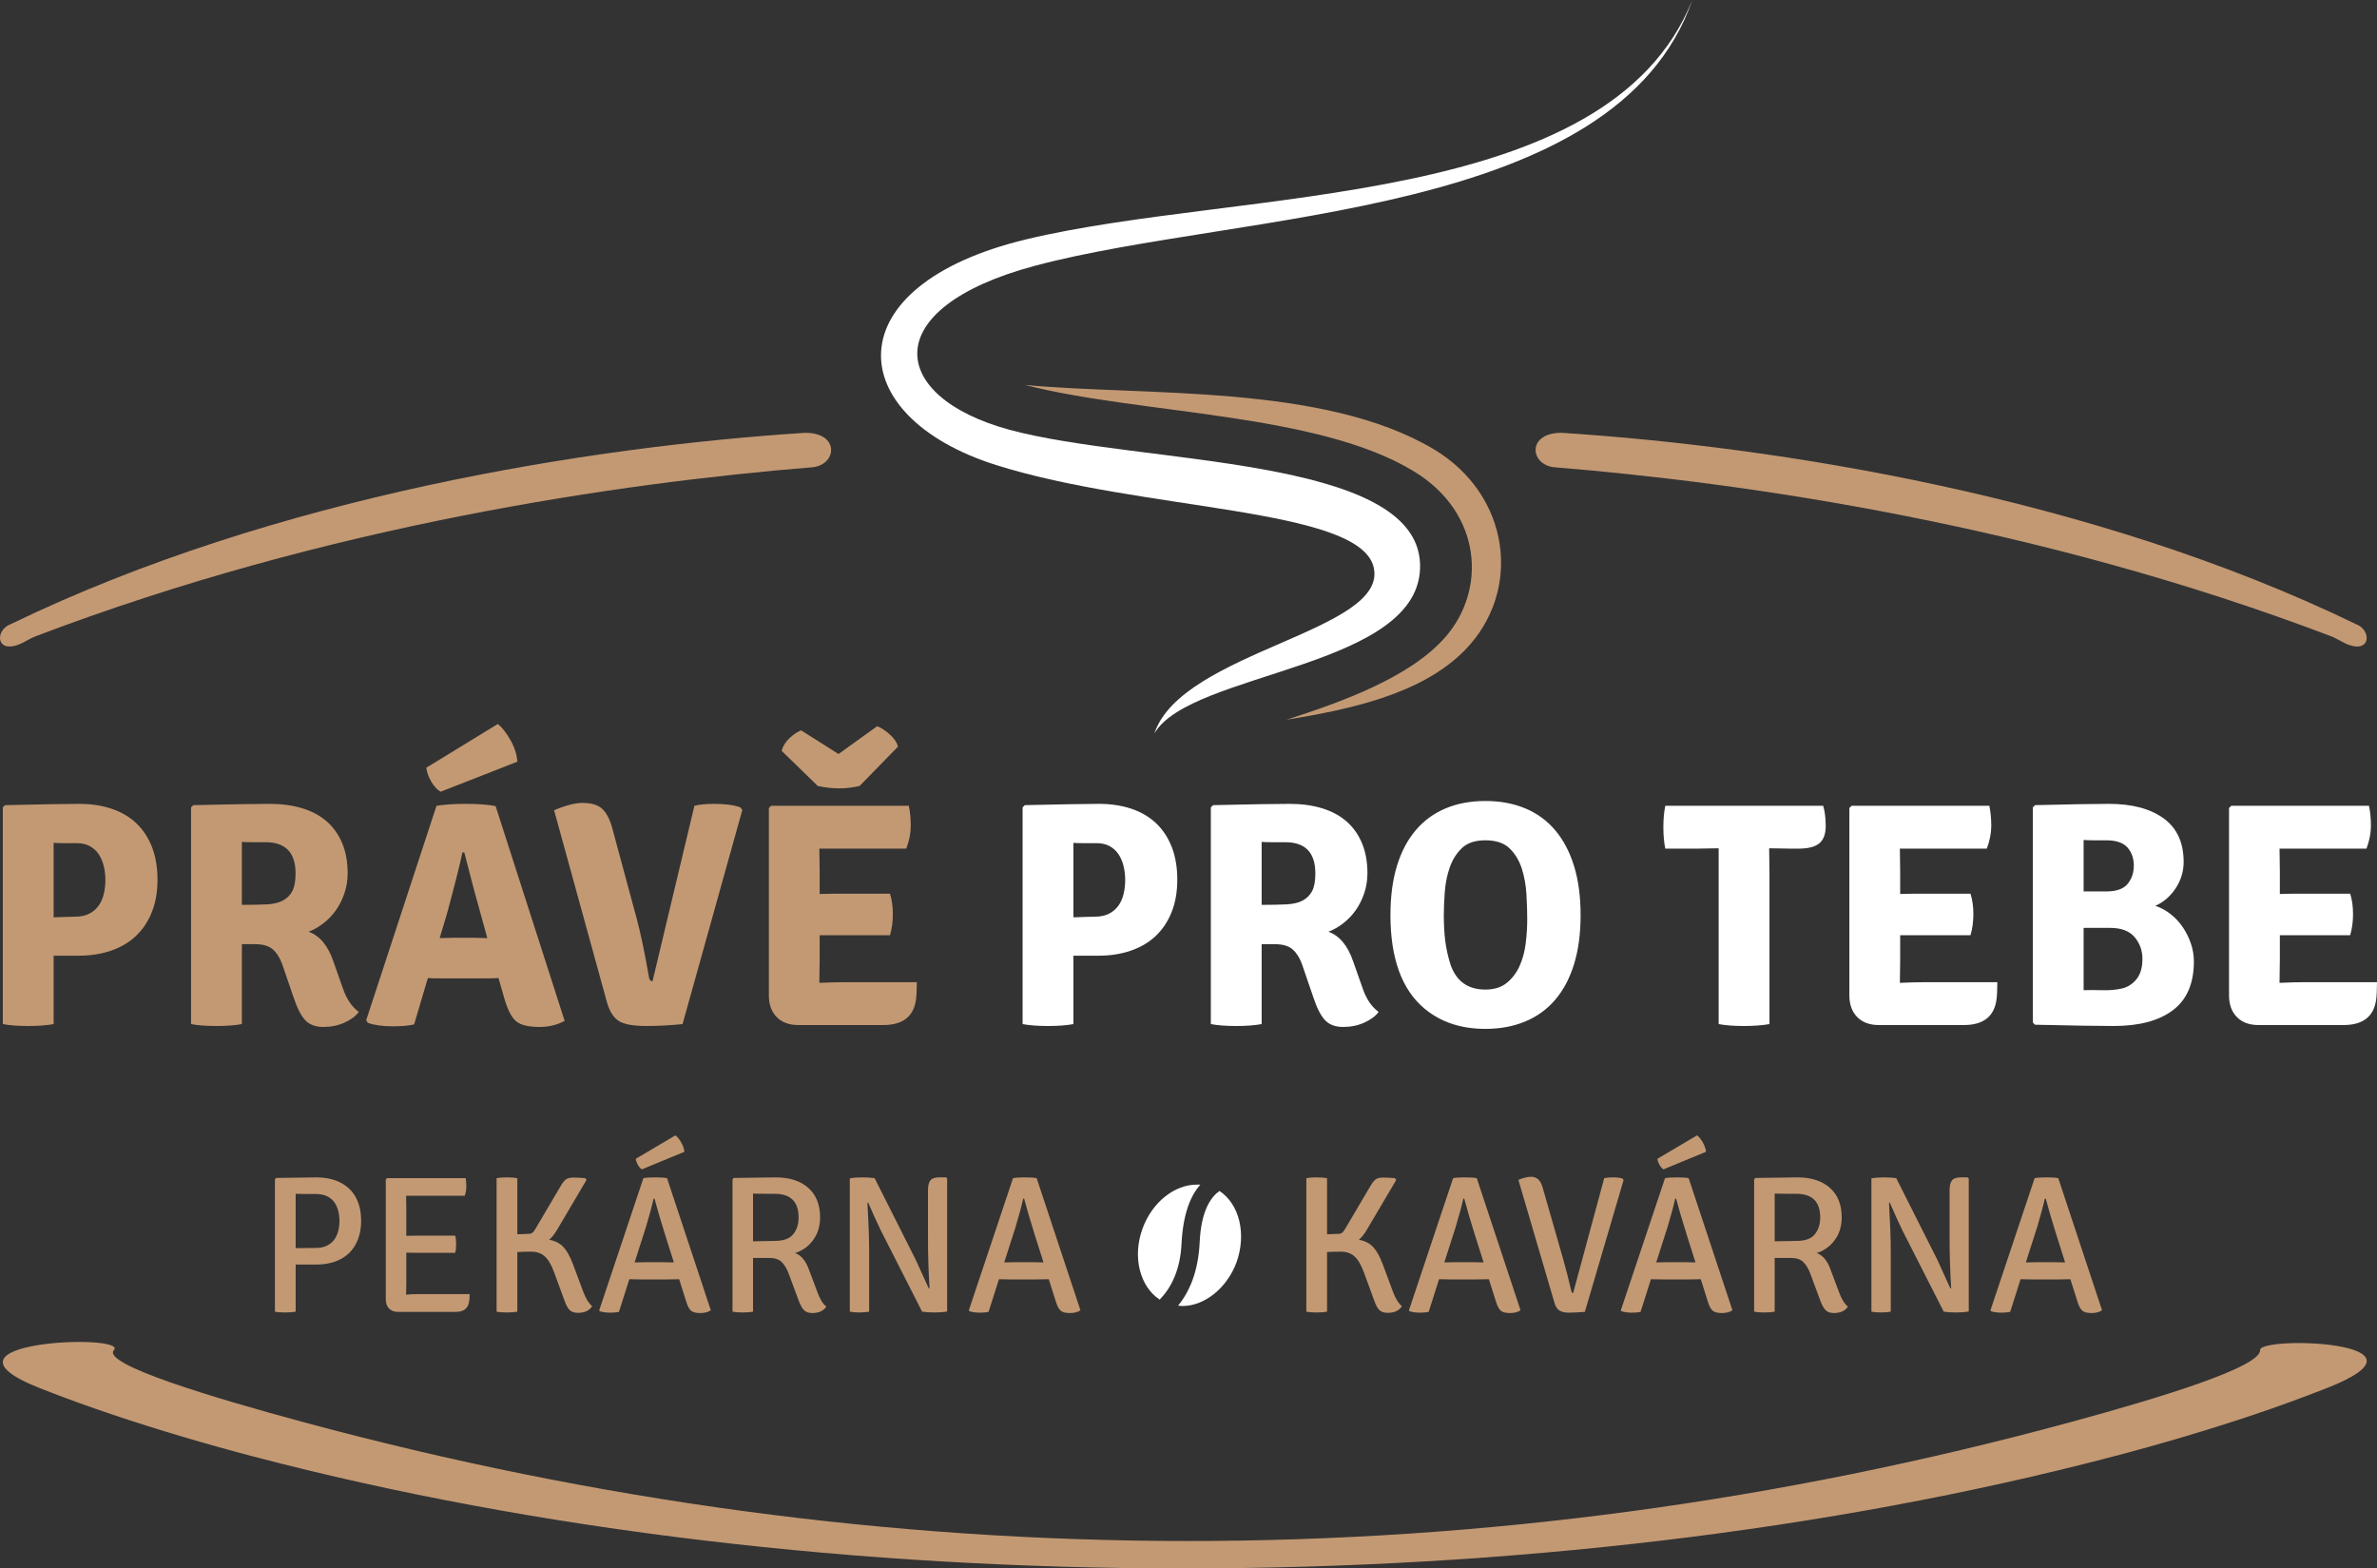 <?xml version="1.0" encoding="UTF-8" standalone="no"?>
<!DOCTYPE svg PUBLIC "-//W3C//DTD SVG 1.1//EN" "http://www.w3.org/Graphics/SVG/1.1/DTD/svg11.dtd">
<svg xmlns="http://www.w3.org/2000/svg" xmlns:xlink="http://www.w3.org/1999/xlink" version="1.1" width="566.929pt" height="374.049pt" viewBox="0 0 566.929 374.049">
<rect x="0" y="0" width="566.929" height="374.049" fill="#333333" stroke="none"/>
<g enable-background="new">
<g id="Layer-1" data-name="Figure">
<clipPath id="cp0">
<path transform="matrix(1,0,0,-1,0,374.049)" d="M 0 0 L 566.929 0 L 566.929 374.048 L 0 374.048 Z "/>
</clipPath>
<g clip-path="url(#cp0)">
<path transform="matrix(1,0,0,-1,269.665,226.735)" d="M 0 0 C 2.319 .787 4.294 1.944 5.925 3.468 C 7.557 4.993 8.831 6.885 9.748 9.147 C 10.665 11.407 11.125 14.012 11.125 16.96 C 11.125 19.906 10.68 22.511 9.791 24.773 C 8.901 27.033 7.644 28.927 6.018 30.451 C 4.391 31.976 2.422 33.119 .111 33.881 C -2.202 34.644 -4.756 35.025 -7.55 35.025 C -9.074 35.025 -11.298 34.999 -14.219 34.948 C -17.142 34.897 -20.813 34.821 -25.234 34.72 L -25.767 34.186 L -25.767 -17.493 C -24.202 -17.798 -22.182 -17.951 -19.707 -17.951 C -17.284 -17.951 -15.264 -17.798 -13.648 -17.493 L -13.648 -1.181 L -7.607 -1.181 C -4.856 -1.181 -2.32 -.788 0 0 M -11.193 25.649 L -8.049 25.649 C -6.873 25.649 -5.85 25.407 -4.981 24.925 C -4.111 24.442 -3.409 23.794 -2.871 22.981 C -2.336 22.168 -1.939 21.228 -1.683 20.161 C -1.428 19.094 -1.299 18.001 -1.299 16.884 C -1.299 15.714 -1.428 14.597 -1.683 13.53 C -1.939 12.463 -2.349 11.535 -2.911 10.748 C -3.473 9.959 -4.215 9.324 -5.134 8.842 C -6.055 8.358 -7.206 8.118 -8.586 8.118 C -8.842 8.118 -9.392 8.105 -10.235 8.08 C -11.079 8.053 -12.216 8.015 -13.648 7.965 L -13.648 25.725 C -12.932 25.674 -12.114 25.649 -11.193 25.649 M 55.143 25.725 C 54.254 27.808 53.009 29.537 51.408 30.909 C 49.808 32.281 47.864 33.31 45.577 33.996 C 43.291 34.682 40.749 35.025 37.955 35.025 C 36.227 35.025 33.851 34.999 30.828 34.948 C 27.804 34.897 24.082 34.821 19.661 34.72 L 19.128 34.186 L 19.128 -17.493 C 20.702 -17.798 22.71 -17.951 25.149 -17.951 C 27.588 -17.951 29.62 -17.798 31.247 -17.493 L 31.247 1.563 L 34.372 1.563 C 36.252 1.563 37.662 1.155 38.603 .343 C 39.542 -.47 40.292 -1.639 40.851 -3.163 L 43.595 -11.167 C 44.459 -13.758 45.399 -15.576 46.416 -16.617 C 47.432 -17.658 48.855 -18.179 50.684 -18.179 C 52.514 -18.179 54.19 -17.836 55.715 -17.15 C 57.239 -16.464 58.383 -15.614 59.145 -14.597 C 57.468 -13.377 56.197 -11.498 55.334 -8.956 L 53.047 -2.477 C 51.776 1.232 49.82 3.569 47.178 4.535 C 48.397 4.993 49.579 5.666 50.722 6.555 C 51.866 7.444 52.857 8.486 53.695 9.68 C 54.533 10.874 55.206 12.221 55.715 13.72 C 56.222 15.219 56.477 16.807 56.477 18.484 C 56.477 21.228 56.032 23.641 55.143 25.725 M 33.724 25.878 L 36.888 25.878 C 41.664 25.878 44.053 23.401 44.053 18.446 C 44.053 16.607 43.798 15.202 43.291 14.232 C 42.782 13.262 42.033 12.508 41.042 11.972 C 40.051 11.436 38.742 11.129 37.116 11.052 C 35.49 10.976 33.534 10.938 31.247 10.938 L 31.247 25.954 C 31.958 25.903 32.784 25.878 33.724 25.878 M 75.038 2.325 C 74.809 4.154 74.695 6.237 74.695 8.575 C 74.695 10.15 74.771 11.967 74.924 14.025 C 75.076 16.083 75.469 18.027 76.105 19.856 C 76.74 21.686 77.706 23.222 79.002 24.468 C 80.297 25.712 82.165 26.335 84.604 26.335 C 87.144 26.335 89.075 25.687 90.397 24.392 C 91.718 23.096 92.684 21.495 93.294 19.589 C 93.903 17.684 94.271 15.638 94.399 13.453 C 94.525 11.268 94.589 9.286 94.589 7.508 C 94.589 5.576 94.462 3.621 94.208 1.639 C 93.953 -.343 93.458 -2.134 92.722 -3.735 C 91.985 -5.336 90.969 -6.658 89.673 -7.699 C 88.377 -8.741 86.687 -9.261 84.604 -9.261 C 80.437 -9.261 77.668 -7.279 76.296 -3.316 C 75.686 -1.385 75.267 .495 75.038 2.325 M 84.604 -18.637 C 88.11 -18.637 91.274 -18.052 94.094 -16.883 C 96.914 -15.715 99.302 -13.987 101.259 -11.7 C 103.214 -9.414 104.714 -6.581 105.756 -3.201 C 106.797 .177 107.319 4.078 107.319 8.499 C 107.319 12.92 106.797 16.819 105.756 20.199 C 104.714 23.578 103.214 26.423 101.259 28.736 C 99.302 31.048 96.914 32.788 94.094 33.958 C 91.274 35.126 88.11 35.711 84.604 35.711 C 81.098 35.711 77.946 35.126 75.152 33.958 C 72.357 32.788 69.981 31.061 68.025 28.774 C 66.069 26.488 64.569 23.654 63.528 20.275 C 62.486 16.895 61.966 12.97 61.966 8.499 C 61.966 -1.867 64.684 -9.312 70.122 -13.835 C 73.983 -17.036 78.811 -18.637 84.604 -18.637 M 152.365 24.43 L 157.167 24.353 L 159.378 24.353 C 161.613 24.353 163.239 24.775 164.256 25.621 C 165.272 26.465 165.78 27.835 165.78 29.728 C 165.78 31.622 165.577 33.236 165.171 34.567 L 127.516 34.567 C 127.211 33.082 127.059 31.38 127.059 29.46 C 127.059 27.541 127.211 25.837 127.516 24.353 L 135.367 24.353 L 140.245 24.43 L 140.245 -17.493 C 141.86 -17.798 143.855 -17.951 146.229 -17.951 C 148.603 -17.951 150.648 -17.798 152.365 -17.493 L 152.365 18.8 L 152.289 24.43 Z M 183.54 3.697 L 200.309 3.697 C 200.767 5.221 200.995 6.898 200.995 8.728 C 200.995 10.557 200.767 12.183 200.309 13.606 L 188.699 13.606 C 186.575 13.606 184.855 13.58 183.54 13.53 L 183.54 18.865 L 183.464 24.353 L 204.199 24.353 C 204.909 26.233 205.264 28.037 205.264 29.765 C 205.264 31.492 205.111 33.093 204.806 34.567 L 171.954 34.567 L 171.42 34.034 L 171.42 -10.633 C 171.42 -12.819 172.042 -14.547 173.288 -15.816 C 174.533 -17.087 176.248 -17.722 178.433 -17.722 L 198.708 -17.722 C 203.282 -17.722 205.874 -15.766 206.483 -11.853 C 206.636 -10.837 206.712 -9.389 206.712 -7.508 L 189.086 -7.508 C 187.668 -7.508 185.793 -7.559 183.464 -7.66 L 183.464 -7.584 L 183.54 -2.096 Z M 215.173 34.186 L 215.173 -17.112 L 215.706 -17.646 C 220.127 -17.747 223.887 -17.823 226.987 -17.874 C 230.086 -17.924 232.577 -17.951 234.457 -17.951 C 240.555 -17.951 245.268 -16.693 248.597 -14.178 C 251.924 -11.662 253.589 -7.788 253.589 -2.553 C 253.589 -1.08 253.347 .355 252.866 1.753 C 252.385 3.15 251.738 4.446 250.927 5.641 C 250.116 6.834 249.141 7.876 248 8.766 C 246.859 9.654 245.655 10.302 244.388 10.709 C 246.362 11.573 247.983 12.97 249.25 14.902 C 250.516 16.832 251.15 18.915 251.15 21.152 C 251.15 25.775 249.561 29.244 246.386 31.557 C 243.21 33.868 238.852 35.025 233.314 35.025 C 231.534 35.025 229.185 34.999 226.263 34.948 C 223.34 34.897 219.822 34.821 215.706 34.72 Z M 239.459 3.24 C 240.698 1.765 241.317 .038 241.317 -1.944 C 241.317 -4.028 240.836 -5.654 239.876 -6.822 C 238.916 -7.992 237.729 -8.728 236.314 -9.032 C 234.899 -9.337 233.37 -9.465 231.727 -9.414 C 230.084 -9.364 228.606 -9.364 227.292 -9.414 L 227.292 5.45 L 233.584 5.45 C 236.263 5.45 238.221 4.713 239.459 3.24 M 229.603 26.335 L 232.669 26.335 C 235.042 26.335 236.734 25.764 237.744 24.62 C 238.754 23.477 239.259 22.041 239.259 20.314 C 239.259 18.585 238.766 17.124 237.782 15.931 C 236.797 14.736 235.093 14.139 232.669 14.139 L 227.292 14.139 L 227.292 26.411 C 227.948 26.36 228.719 26.335 229.603 26.335 M 274.093 3.697 L 290.862 3.697 C 291.319 5.221 291.548 6.898 291.548 8.728 C 291.548 10.557 291.319 12.183 290.862 13.606 L 279.252 13.606 C 277.127 13.606 275.407 13.58 274.093 13.53 L 274.093 18.865 L 274.016 24.353 L 294.752 24.353 C 295.461 26.233 295.816 28.037 295.816 29.765 C 295.816 31.492 295.664 33.093 295.359 34.567 L 262.507 34.567 L 261.973 34.034 L 261.973 -10.633 C 261.973 -12.819 262.595 -14.547 263.841 -15.816 C 265.085 -17.087 266.8 -17.722 268.986 -17.722 L 289.261 -17.722 C 293.835 -17.722 296.426 -15.766 297.036 -11.853 C 297.188 -10.837 297.265 -9.389 297.265 -7.508 L 279.639 -7.508 C 278.221 -7.508 276.346 -7.559 274.016 -7.66 L 274.016 -7.584 L 274.093 -2.096 Z " fill="#ffffff"/>
</g>
<g id="Layer-1" data-name="Figure">
<path transform="matrix(1,0,0,-1,26.439,226.735)" d="M 0 0 C 2.319 .787 4.294 1.944 5.925 3.468 C 7.557 4.993 8.831 6.885 9.748 9.147 C 10.665 11.407 11.125 14.012 11.125 16.96 C 11.125 19.906 10.68 22.511 9.791 24.773 C 8.901 27.033 7.644 28.927 6.018 30.451 C 4.391 31.976 2.422 33.119 .111 33.881 C -2.202 34.644 -4.756 35.025 -7.55 35.025 C -9.074 35.025 -11.298 34.999 -14.219 34.948 C -17.142 34.897 -20.813 34.821 -25.234 34.72 L -25.767 34.186 L -25.767 -17.493 C -24.202 -17.798 -22.182 -17.951 -19.707 -17.951 C -17.284 -17.951 -15.264 -17.798 -13.648 -17.493 L -13.648 -1.181 L -7.607 -1.181 C -4.856 -1.181 -2.32 -.788 0 0 M -11.193 25.649 L -8.049 25.649 C -6.873 25.649 -5.85 25.407 -4.981 24.925 C -4.111 24.442 -3.409 23.794 -2.871 22.981 C -2.336 22.168 -1.939 21.228 -1.683 20.161 C -1.428 19.094 -1.299 18.001 -1.299 16.884 C -1.299 15.714 -1.428 14.597 -1.683 13.53 C -1.939 12.463 -2.349 11.535 -2.911 10.748 C -3.473 9.959 -4.215 9.324 -5.134 8.842 C -6.055 8.358 -7.206 8.118 -8.586 8.118 C -8.842 8.118 -9.392 8.105 -10.235 8.08 C -11.079 8.053 -12.216 8.015 -13.648 7.965 L -13.648 25.725 C -12.932 25.674 -12.114 25.649 -11.193 25.649 M 55.143 25.725 C 54.254 27.808 53.009 29.537 51.408 30.909 C 49.808 32.281 47.864 33.31 45.577 33.996 C 43.291 34.682 40.749 35.025 37.955 35.025 C 36.227 35.025 33.851 34.999 30.828 34.948 C 27.804 34.897 24.082 34.821 19.661 34.72 L 19.128 34.186 L 19.128 -17.493 C 20.702 -17.798 22.71 -17.951 25.149 -17.951 C 27.588 -17.951 29.62 -17.798 31.247 -17.493 L 31.247 1.563 L 34.372 1.563 C 36.252 1.563 37.662 1.155 38.603 .343 C 39.542 -.47 40.292 -1.639 40.851 -3.163 L 43.595 -11.167 C 44.459 -13.758 45.399 -15.576 46.416 -16.617 C 47.432 -17.658 48.855 -18.179 50.684 -18.179 C 52.514 -18.179 54.19 -17.836 55.715 -17.15 C 57.239 -16.464 58.383 -15.614 59.145 -14.597 C 57.468 -13.377 56.197 -11.498 55.334 -8.956 L 53.047 -2.477 C 51.776 1.232 49.82 3.569 47.178 4.535 C 48.397 4.993 49.579 5.666 50.722 6.555 C 51.866 7.444 52.857 8.486 53.695 9.68 C 54.533 10.874 55.206 12.221 55.715 13.72 C 56.222 15.219 56.477 16.807 56.477 18.484 C 56.477 21.228 56.032 23.641 55.143 25.725 M 33.724 25.878 L 36.888 25.878 C 41.664 25.878 44.053 23.401 44.053 18.446 C 44.053 16.607 43.798 15.202 43.291 14.232 C 42.782 13.262 42.033 12.508 41.042 11.972 C 40.051 11.436 38.742 11.129 37.116 11.052 C 35.49 10.976 33.534 10.938 31.247 10.938 L 31.247 25.954 C 31.958 25.903 32.784 25.878 33.724 25.878 M 89.481 -6.593 C 90.802 -6.593 91.793 -6.568 92.454 -6.517 L 93.902 -11.548 C 94.664 -14.139 95.579 -15.893 96.646 -16.807 C 97.713 -17.722 99.568 -18.179 102.211 -18.179 C 104.446 -18.179 106.453 -17.696 108.232 -16.731 L 91.768 34.491 C 89.989 34.846 87.601 35.025 84.603 35.025 C 81.96 35.025 79.648 34.872 77.667 34.567 L 60.897 -16.579 L 61.278 -17.188 C 62.803 -17.747 64.785 -18.027 67.224 -18.027 C 69.408 -18.027 71.111 -17.874 72.331 -17.57 L 75.609 -6.517 C 76.268 -6.568 77.285 -6.593 78.657 -6.593 Z M 80.182 8.88 C 82.214 16.4 83.433 21.253 83.841 23.439 L 84.298 23.439 C 85.872 17.238 87.271 12.005 88.49 7.737 L 89.786 3.011 C 89.481 3.011 89.011 3.023 88.376 3.049 C 87.74 3.074 87.296 3.087 87.042 3.087 L 81.478 3.087 L 78.429 3.011 Z M 76.447 40.284 C 77.107 39.166 77.844 38.379 78.657 37.921 L 96.951 45.086 C 96.849 46.763 96.303 48.478 95.312 50.231 C 94.321 51.984 93.317 53.267 92.301 54.081 L 75.227 43.638 C 75.38 42.52 75.786 41.401 76.447 40.284 M 128.355 -6.365 C 127.338 -.522 126.373 4.103 125.458 7.508 L 119.589 29.232 C 119.029 31.315 118.242 32.839 117.226 33.805 C 116.209 34.77 114.635 35.253 112.5 35.253 C 110.721 35.253 108.461 34.669 105.717 33.5 L 118.37 -12.463 C 119.029 -14.648 120.008 -16.109 121.304 -16.845 C 122.6 -17.581 124.708 -17.951 127.631 -17.951 C 130.552 -17.951 133.462 -17.798 136.358 -17.493 L 150.612 33.576 L 150.155 34.186 C 148.63 34.745 146.546 35.025 143.905 35.025 C 141.973 35.025 140.398 34.872 139.179 34.567 L 129.193 -7.279 C 128.736 -7.279 128.456 -6.974 128.355 -6.365 M 169.057 3.697 L 185.827 3.697 C 186.284 5.221 186.513 6.898 186.513 8.728 C 186.513 10.557 186.284 12.183 185.827 13.606 L 174.217 13.606 C 172.092 13.606 170.372 13.58 169.057 13.53 L 169.057 18.865 L 168.981 24.353 L 189.716 24.353 C 190.426 26.233 190.781 28.037 190.781 29.765 C 190.781 31.492 190.629 33.093 190.324 34.567 L 157.471 34.567 L 156.938 34.034 L 156.938 -10.633 C 156.938 -12.819 157.559 -14.547 158.805 -15.816 C 160.05 -17.087 161.765 -17.722 163.95 -17.722 L 184.226 -17.722 C 188.799 -17.722 191.391 -15.766 192.001 -11.853 C 192.153 -10.837 192.229 -9.389 192.229 -7.508 L 174.604 -7.508 C 173.185 -7.508 171.311 -7.559 168.981 -7.66 L 168.981 -7.584 L 169.057 -2.096 Z M 161.854 50.689 C 160.913 49.799 160.292 48.795 159.987 47.678 L 168.6 39.293 C 172.055 38.531 175.384 38.531 178.585 39.293 L 187.732 48.669 C 187.477 49.685 186.817 50.662 185.75 51.603 C 184.683 52.543 183.692 53.191 182.778 53.547 L 173.555 46.916 L 164.636 52.556 C 163.722 52.2 162.794 51.577 161.854 50.689 " fill="#c39973"/>
</g>
<g id="Layer-1" data-name="Figure">
<path transform="matrix(1,0,0,-1,4.144,153.833)" d="M 0 0 C -5.148 -1.774 -5.31 3.62 -1.537 5.006 C 61.701 35.608 136.78 47.301 187.856 50.615 C 196.03 50.659 195.568 43.263 189.9 42.422 C 143.735 38.68 74.121 28.639 4.333 2.083 C 2.861 1.521 1.537 .532 0 0 " fill="#c39973"/>
</g>
<g id="Layer-1" data-name="Figure">
<path transform="matrix(1,0,0,-1,560.33,153.833)" d="M 0 0 C 5.146 -1.774 5.315 3.62 1.537 5.006 C -61.696 35.608 -136.777 47.301 -187.853 50.615 C -196.027 50.659 -195.558 43.263 -189.897 42.422 C -143.733 38.68 -74.12 28.639 -4.331 2.083 C -2.859 1.521 -1.532 .532 0 0 " fill="#c39973"/>
</g>
<g id="Layer-1" data-name="Figure">
<path transform="matrix(1,0,0,-1,275.315,174.939)" d="M 0 0 C 8.576 14.947 64.153 15.442 63.379 40.412 C 62.573 66.451 -3.555 64.03 -34.566 72.45 C -63.423 80.285 -66.29 101.461 -28.48 111.552 C 20.722 124.682 110.118 122.602 128.313 174.939 C 108.249 124.631 20.74 130.168 -30.527 117.867 C -76.468 106.844 -74.526 75.67 -37.766 64.042 C -2.94 53.026 48.938 53.996 52.313 39.652 C 55.917 24.333 6.533 19.696 0 0 " fill="#ffffff"/>
</g>
<g id="Layer-1" data-name="Figure">
<path transform="matrix(1,0,0,-1,244.484,91.805)" d="M 0 0 C 27.523 -7.072 69.937 -6.536 92.946 -20.73 C 109.065 -30.674 110.043 -48.927 100.241 -60.134 C 91.771 -69.817 75.432 -75.624 62.328 -79.851 C 77.703 -77.337 94.624 -73.709 104.868 -63.279 C 118.715 -49.181 115.774 -26.174 97.379 -15.27 C 71.085 .316 28.641 -2.693 0 0 " fill="#c39973"/>
</g>
<g id="Layer-1" data-name="Figure">
<path transform="matrix(1,0,0,-1,9.58,331.085)" d="M 0 0 C 5.544 -2.186 11.325 -4.291 17.331 -6.305 C 27.987 -9.878 39.268 -13.236 51.083 -16.331 C 186.561 -51.842 358.723 -51.842 494.188 -16.331 C 506.008 -13.236 517.297 -9.878 527.946 -6.305 C 533.954 -4.291 539.73 -2.167 545.274 0 C 573.967 11.222 529.338 12.565 529.462 9.103 C 529.607 5.046 505.606 -2.272 484.24 -8.079 C 344.769 -45.992 202.277 -45.752 62.81 -8.079 C 41.434 -2.311 14.586 5.721 17.585 9.103 C 21.167 13.135 -28.609 11.265 0 0 " fill="#c39973"/>
</g>
<g id="Layer-1" data-name="Figure">
<path transform="matrix(1,0,0,-1,65.575,281.256)" d="M 0 0 L 0 -31.562 C .31 -31.624 .683 -31.67 1.119 -31.702 C 1.554 -31.732 1.989 -31.748 2.424 -31.748 C 2.89 -31.748 3.341 -31.732 3.776 -31.702 C 4.211 -31.67 4.599 -31.624 4.942 -31.562 L 4.942 -20.326 L 9.883 -20.326 C 11.468 -20.326 12.921 -20.101 14.242 -19.65 C 15.563 -19.2 16.69 -18.531 17.622 -17.646 C 18.555 -16.76 19.277 -15.664 19.79 -14.359 C 20.303 -13.054 20.559 -11.562 20.559 -9.883 C 20.559 -8.205 20.31 -6.721 19.813 -5.431 C 19.316 -4.142 18.601 -3.062 17.669 -2.191 C 16.737 -1.321 15.61 -.661 14.289 -.21 C 12.968 .24 11.499 .466 9.883 .466 L .28 .326 Z M 4.942 -3.45 C 5.47 -3.481 6.131 -3.496 6.923 -3.496 L 9.744 -3.496 C 10.769 -3.496 11.647 -3.668 12.378 -4.009 C 13.107 -4.352 13.69 -4.818 14.126 -5.408 C 14.561 -5.999 14.879 -6.683 15.082 -7.459 C 15.283 -8.236 15.385 -9.06 15.385 -9.93 C 15.385 -10.769 15.283 -11.578 15.082 -12.354 C 14.879 -13.132 14.561 -13.816 14.126 -14.406 C 13.69 -14.996 13.107 -15.471 12.378 -15.827 C 11.647 -16.185 10.753 -16.364 9.697 -16.364 L 4.942 -16.41 Z M 31.328 -17.482 C 32.043 -17.514 33.007 -17.529 34.219 -17.529 L 42.983 -17.529 C 43.138 -17.001 43.216 -16.325 43.216 -15.501 C 43.216 -14.678 43.138 -13.986 42.983 -13.427 L 34.219 -13.427 L 31.328 -13.473 L 31.328 -6.946 L 31.282 -3.916 L 45.268 -3.916 C 45.516 -3.263 45.641 -2.525 45.641 -1.702 C 45.641 -.878 45.594 -.218 45.501 .28 L 26.759 .28 L 26.433 0 L 26.433 -28.531 C 26.433 -29.495 26.69 -30.249 27.202 -30.792 C 27.715 -31.337 28.406 -31.608 29.277 -31.608 L 43.123 -31.608 C 44.957 -31.608 46.014 -30.832 46.293 -29.277 C 46.386 -28.842 46.433 -28.205 46.433 -27.366 L 34.359 -27.366 C 33.24 -27.366 32.214 -27.412 31.282 -27.506 L 31.328 -25.128 Z M 73.566 -26.9 L 71.048 -20.14 C 70.395 -18.4 69.657 -17.079 68.834 -16.177 C 68.01 -15.276 66.868 -14.685 65.407 -14.406 C 66.06 -13.846 66.681 -13.07 67.272 -12.075 L 74.311 -.14 L 73.985 .28 C 72.99 .373 72.074 .42 71.235 .42 C 70.395 .42 69.781 .272 69.393 -.023 C 69.004 -.319 68.593 -.839 68.158 -1.585 L 62.19 -11.702 C 61.911 -12.199 61.654 -12.541 61.421 -12.727 C 61.188 -12.914 60.854 -13.007 60.419 -13.007 L 57.808 -13.1 L 57.808 .28 C 57.155 .404 56.324 .466 55.314 .466 C 54.304 .466 53.488 .404 52.866 .28 L 52.866 -31.562 C 53.488 -31.686 54.304 -31.748 55.314 -31.748 C 56.324 -31.748 57.155 -31.686 57.808 -31.562 L 57.808 -17.343 C 58.771 -17.281 59.883 -17.249 61.141 -17.249 C 62.4 -17.249 63.449 -17.607 64.288 -18.322 C 65.127 -19.037 65.873 -20.264 66.526 -22.005 L 69.043 -28.858 C 69.416 -29.946 69.828 -30.715 70.279 -31.165 C 70.729 -31.616 71.405 -31.841 72.307 -31.841 C 73.861 -31.841 74.979 -31.313 75.663 -30.256 C 74.886 -29.635 74.187 -28.516 73.566 -26.9 M 98.134 -29.277 C 98.444 -30.272 98.817 -30.956 99.253 -31.329 C 99.688 -31.702 100.418 -31.888 101.444 -31.888 C 102.47 -31.888 103.309 -31.67 103.961 -31.235 L 93.519 .28 C 92.896 .404 91.964 .466 90.721 .466 C 89.478 .466 88.53 .404 87.878 .28 L 77.341 -31.235 L 77.481 -31.468 C 78.258 -31.686 79.082 -31.795 79.952 -31.795 C 80.822 -31.795 81.521 -31.732 82.05 -31.608 L 84.521 -23.823 L 87.225 -23.869 L 93.612 -23.869 L 96.409 -23.823 Z M 88.484 -11.375 C 89.323 -8.578 89.929 -6.325 90.302 -4.615 L 90.535 -4.615 C 91.094 -6.76 91.917 -9.573 93.006 -13.054 L 95.15 -19.813 C 94.871 -19.813 94.093 -19.798 92.819 -19.767 L 88.157 -19.767 L 85.78 -19.813 Z M 86.572 3.45 C 86.852 2.952 87.162 2.595 87.505 2.378 L 97.668 6.573 C 97.574 7.319 97.31 8.073 96.875 8.834 C 96.44 9.596 95.989 10.147 95.523 10.489 L 86.059 4.895 C 86.121 4.429 86.292 3.947 86.572 3.45 M 109.136 0 L 109.136 -31.562 C 109.757 -31.686 110.565 -31.748 111.56 -31.748 C 112.554 -31.748 113.378 -31.686 114.031 -31.562 L 114.031 -18.741 L 117.854 -18.741 C 119.19 -18.741 120.192 -19.068 120.861 -19.72 C 121.529 -20.373 122.096 -21.321 122.562 -22.564 L 124.893 -28.858 C 125.297 -29.946 125.725 -30.723 126.175 -31.189 C 126.626 -31.655 127.286 -31.888 128.157 -31.888 C 129.711 -31.888 130.829 -31.375 131.513 -30.35 C 130.705 -29.728 130.006 -28.609 129.416 -26.993 L 127.364 -21.538 C 126.618 -19.425 125.515 -18.105 124.054 -17.576 C 125.826 -17.016 127.263 -15.983 128.367 -14.475 C 129.469 -12.968 130.022 -11.173 130.022 -9.091 C 130.022 -6.045 129.081 -3.691 127.201 -2.028 C 125.32 -.366 122.733 .466 119.439 .466 L 109.416 .326 Z M 119.206 -3.45 C 122.997 -3.45 124.893 -5.331 124.893 -9.091 C 124.893 -10.707 124.466 -12.044 123.611 -13.1 C 122.756 -14.157 121.288 -14.685 119.206 -14.685 C 118.18 -14.685 116.455 -14.717 114.031 -14.779 L 114.031 -3.403 C 115.087 -3.435 116.812 -3.45 119.206 -3.45 M 158.413 .466 C 157.418 .466 156.726 .233 156.338 -.233 C 155.949 -.699 155.755 -1.492 155.755 -2.611 L 155.755 -14.219 C 155.755 -18.073 155.879 -21.989 156.128 -25.967 L 155.942 -26.014 C 155.755 -25.641 155.304 -24.655 154.59 -23.054 C 153.874 -21.453 153.3 -20.186 152.865 -19.254 L 143.028 .28 C 142.158 .404 141.171 .466 140.068 .466 C 138.964 .466 137.977 .388 137.107 .233 L 137.107 -31.562 C 137.822 -31.686 138.583 -31.748 139.392 -31.748 C 140.2 -31.748 140.977 -31.686 141.723 -31.562 L 141.723 -17.016 C 141.723 -14.219 141.583 -10.412 141.303 -5.594 L 141.49 -5.548 C 142.453 -7.786 143.432 -9.946 144.427 -12.028 L 154.357 -31.562 C 155.226 -31.686 156.221 -31.748 157.34 -31.748 C 158.459 -31.748 159.454 -31.67 160.324 -31.515 L 160.324 .233 L 160.044 .466 Z M 186.291 -29.277 C 186.601 -30.272 186.974 -30.956 187.41 -31.329 C 187.845 -31.702 188.575 -31.888 189.601 -31.888 C 190.627 -31.888 191.466 -31.67 192.118 -31.235 L 181.676 .28 C 181.054 .404 180.121 .466 178.878 .466 C 177.635 .466 176.687 .404 176.035 .28 L 165.499 -31.235 L 165.638 -31.468 C 166.415 -31.686 167.239 -31.795 168.109 -31.795 C 168.979 -31.795 169.678 -31.732 170.207 -31.608 L 172.678 -23.823 L 175.382 -23.869 L 181.769 -23.869 L 184.566 -23.823 Z M 176.641 -11.375 C 177.48 -8.578 178.086 -6.325 178.459 -4.615 L 178.692 -4.615 C 179.251 -6.76 180.075 -9.573 181.163 -13.054 L 183.307 -19.813 C 183.028 -19.813 182.25 -19.798 180.976 -19.767 L 176.314 -19.767 L 173.937 -19.813 Z M 266.691 -26.9 L 264.174 -20.14 C 263.521 -18.4 262.782 -17.079 261.959 -16.177 C 261.135 -15.276 259.993 -14.685 258.533 -14.406 C 259.185 -13.846 259.807 -13.07 260.397 -12.075 L 267.437 -.14 L 267.111 .28 C 266.116 .373 265.199 .42 264.36 .42 C 263.521 .42 262.907 .272 262.519 -.023 C 262.13 -.319 261.718 -.839 261.283 -1.585 L 255.316 -11.702 C 255.036 -12.199 254.78 -12.541 254.547 -12.727 C 254.314 -12.914 253.979 -13.007 253.544 -13.007 L 250.934 -13.1 L 250.934 .28 C 250.281 .404 249.449 .466 248.439 .466 C 247.429 .466 246.613 .404 245.992 .28 L 245.992 -31.562 C 246.613 -31.686 247.429 -31.748 248.439 -31.748 C 249.449 -31.748 250.281 -31.686 250.934 -31.562 L 250.934 -17.343 C 251.897 -17.281 253.008 -17.249 254.267 -17.249 C 255.526 -17.249 256.575 -17.607 257.414 -18.322 C 258.253 -19.037 258.999 -20.264 259.651 -22.005 L 262.169 -28.858 C 262.542 -29.946 262.953 -30.715 263.404 -31.165 C 263.855 -31.616 264.531 -31.841 265.432 -31.841 C 266.986 -31.841 268.105 -31.313 268.789 -30.256 C 268.012 -29.635 267.312 -28.516 266.691 -26.9 M 291.259 -29.277 C 291.57 -30.272 291.943 -30.956 292.378 -31.329 C 292.813 -31.702 293.544 -31.888 294.569 -31.888 C 295.595 -31.888 296.434 -31.67 297.087 -31.235 L 286.644 .28 C 286.022 .404 285.09 .466 283.847 .466 C 282.603 .466 281.656 .404 281.003 .28 L 270.467 -31.235 L 270.607 -31.468 C 271.383 -31.686 272.207 -31.795 273.078 -31.795 C 273.947 -31.795 274.647 -31.732 275.176 -31.608 L 277.646 -23.823 L 280.35 -23.869 L 286.737 -23.869 L 289.534 -23.823 Z M 281.609 -11.375 C 282.448 -8.578 283.054 -6.325 283.427 -4.615 L 283.66 -4.615 C 284.22 -6.76 285.043 -9.573 286.131 -13.054 L 288.276 -19.813 C 287.996 -19.813 287.219 -19.798 285.945 -19.767 L 281.283 -19.767 L 278.905 -19.813 Z M 309.206 -26.667 C 308.58 -23.963 307.892 -21.29 307.142 -18.648 L 302.313 -1.818 C 301.843 -.203 300.947 .606 299.622 .606 C 298.699 .606 297.683 .357 296.574 -.14 L 305.152 -29.371 C 305.432 -30.334 305.843 -30.979 306.387 -31.305 C 306.931 -31.632 307.67 -31.795 308.602 -31.795 C 309.534 -31.795 310.808 -31.732 312.425 -31.608 L 321.655 -.186 L 321.422 .186 C 320.832 .373 320.101 .466 319.231 .466 C 318.361 .466 317.63 .404 317.04 .28 L 309.628 -27.133 C 309.44 -27.133 309.299 -26.978 309.206 -26.667 M 341.795 -29.277 C 342.106 -30.272 342.479 -30.956 342.914 -31.329 C 343.349 -31.702 344.08 -31.888 345.105 -31.888 C 346.131 -31.888 346.97 -31.67 347.623 -31.235 L 337.18 .28 C 336.558 .404 335.626 .466 334.383 .466 C 333.139 .466 332.192 .404 331.539 .28 L 321.003 -31.235 L 321.143 -31.468 C 321.919 -31.686 322.743 -31.795 323.614 -31.795 C 324.483 -31.795 325.183 -31.732 325.711 -31.608 L 328.182 -23.823 L 330.886 -23.869 L 337.273 -23.869 L 340.07 -23.823 Z M 332.145 -11.375 C 332.984 -8.578 333.59 -6.325 333.963 -4.615 L 334.196 -4.615 C 334.756 -6.76 335.579 -9.573 336.667 -13.054 L 338.812 -19.813 C 338.532 -19.813 337.755 -19.798 336.481 -19.767 L 331.819 -19.767 L 329.441 -19.813 Z M 330.234 3.45 C 330.513 2.952 330.824 2.595 331.166 2.378 L 341.329 6.573 C 341.236 7.319 340.971 8.073 340.537 8.834 C 340.101 9.596 339.651 10.147 339.185 10.489 L 329.721 4.895 C 329.783 4.429 329.954 3.947 330.234 3.45 M 352.797 0 L 352.797 -31.562 C 353.419 -31.686 354.226 -31.748 355.222 -31.748 C 356.216 -31.748 357.04 -31.686 357.692 -31.562 L 357.692 -18.741 L 361.515 -18.741 C 362.851 -18.741 363.853 -19.068 364.522 -19.72 C 365.19 -20.373 365.758 -21.321 366.224 -22.564 L 368.555 -28.858 C 368.958 -29.946 369.386 -30.723 369.837 -31.189 C 370.287 -31.655 370.948 -31.888 371.818 -31.888 C 373.372 -31.888 374.491 -31.375 375.175 -30.35 C 374.366 -29.728 373.667 -28.609 373.077 -26.993 L 371.026 -21.538 C 370.28 -19.425 369.176 -18.105 367.716 -17.576 C 369.487 -17.016 370.924 -15.983 372.028 -14.475 C 373.131 -12.968 373.683 -11.173 373.683 -9.091 C 373.683 -6.045 372.743 -3.691 370.863 -2.028 C 368.982 -.366 366.394 .466 363.1 .466 L 353.077 .326 Z M 362.867 -3.45 C 366.659 -3.45 368.555 -5.331 368.555 -9.091 C 368.555 -10.707 368.127 -12.044 367.273 -13.1 C 366.418 -14.157 364.949 -14.685 362.867 -14.685 C 361.842 -14.685 360.117 -14.717 357.692 -14.779 L 357.692 -3.403 C 358.749 -3.435 360.474 -3.45 362.867 -3.45 M 402.074 .466 C 401.079 .466 400.388 .233 400 -.233 C 399.611 -.699 399.417 -1.492 399.417 -2.611 L 399.417 -14.219 C 399.417 -18.073 399.541 -21.989 399.79 -25.967 L 399.603 -26.014 C 399.417 -25.641 398.966 -24.655 398.251 -23.054 C 397.536 -21.453 396.961 -20.186 396.526 -19.254 L 386.69 .28 C 385.819 .404 384.832 .466 383.729 .466 C 382.626 .466 381.639 .388 380.769 .233 L 380.769 -31.562 C 381.483 -31.686 382.245 -31.748 383.053 -31.748 C 383.861 -31.748 384.638 -31.686 385.384 -31.562 L 385.384 -17.016 C 385.384 -14.219 385.244 -10.412 384.965 -5.594 L 385.151 -5.548 C 386.114 -7.786 387.093 -9.946 388.088 -12.028 L 398.018 -31.562 C 398.888 -31.686 399.883 -31.748 401.002 -31.748 C 402.121 -31.748 403.115 -31.67 403.985 -31.515 L 403.985 .233 L 403.706 .466 Z M 429.952 -29.277 C 430.263 -30.272 430.636 -30.956 431.071 -31.329 C 431.506 -31.702 432.237 -31.888 433.262 -31.888 C 434.288 -31.888 435.127 -31.67 435.78 -31.235 L 425.337 .28 C 424.715 .404 423.783 .466 422.54 .466 C 421.296 .466 420.349 .404 419.696 .28 L 409.16 -31.235 L 409.3 -31.468 C 410.076 -31.686 410.9 -31.795 411.771 -31.795 C 412.64 -31.795 413.34 -31.732 413.869 -31.608 L 416.339 -23.823 L 419.043 -23.869 L 425.43 -23.869 L 428.227 -23.823 Z M 420.302 -11.375 C 421.141 -8.578 421.747 -6.325 422.12 -4.615 L 422.353 -4.615 C 422.913 -6.76 423.736 -9.573 424.824 -13.054 L 426.969 -19.813 C 426.689 -19.813 425.912 -19.798 424.638 -19.767 L 419.976 -19.767 L 417.598 -19.813 Z " fill="#c39973"/>
</g>
<g id="Layer-1" data-name="Figure">
<path transform="matrix(1,0,0,-1,290.856,284.031)" d="M 0 0 C -1.942 -1.351 -4.39 -4.559 -4.727 -12.241 C -5.065 -19.247 -7.175 -24.059 -9.877 -27.351 C -9.539 -27.351 -9.201 -27.436 -8.864 -27.436 C -3.63 -27.436 1.688 -23.299 4.052 -17.052 C 6.5 -10.215 4.727 -3.123 0 0 " fill="#ffffff"/>
</g>
<g id="Layer-1" data-name="Figure">
<path transform="matrix(1,0,0,-1,286.298,282.511)" d="M 0 0 L -.844 0 C -6.078 0 -11.396 -4.052 -13.76 -10.383 C -16.293 -17.221 -14.435 -24.312 -9.708 -27.436 C -7.091 -24.734 -4.727 -20.513 -4.474 -13.676 C -4.052 -6.585 -2.195 -2.448 0 0 " fill="#ffffff"/>
</g>
</g>
</g>
</svg>
